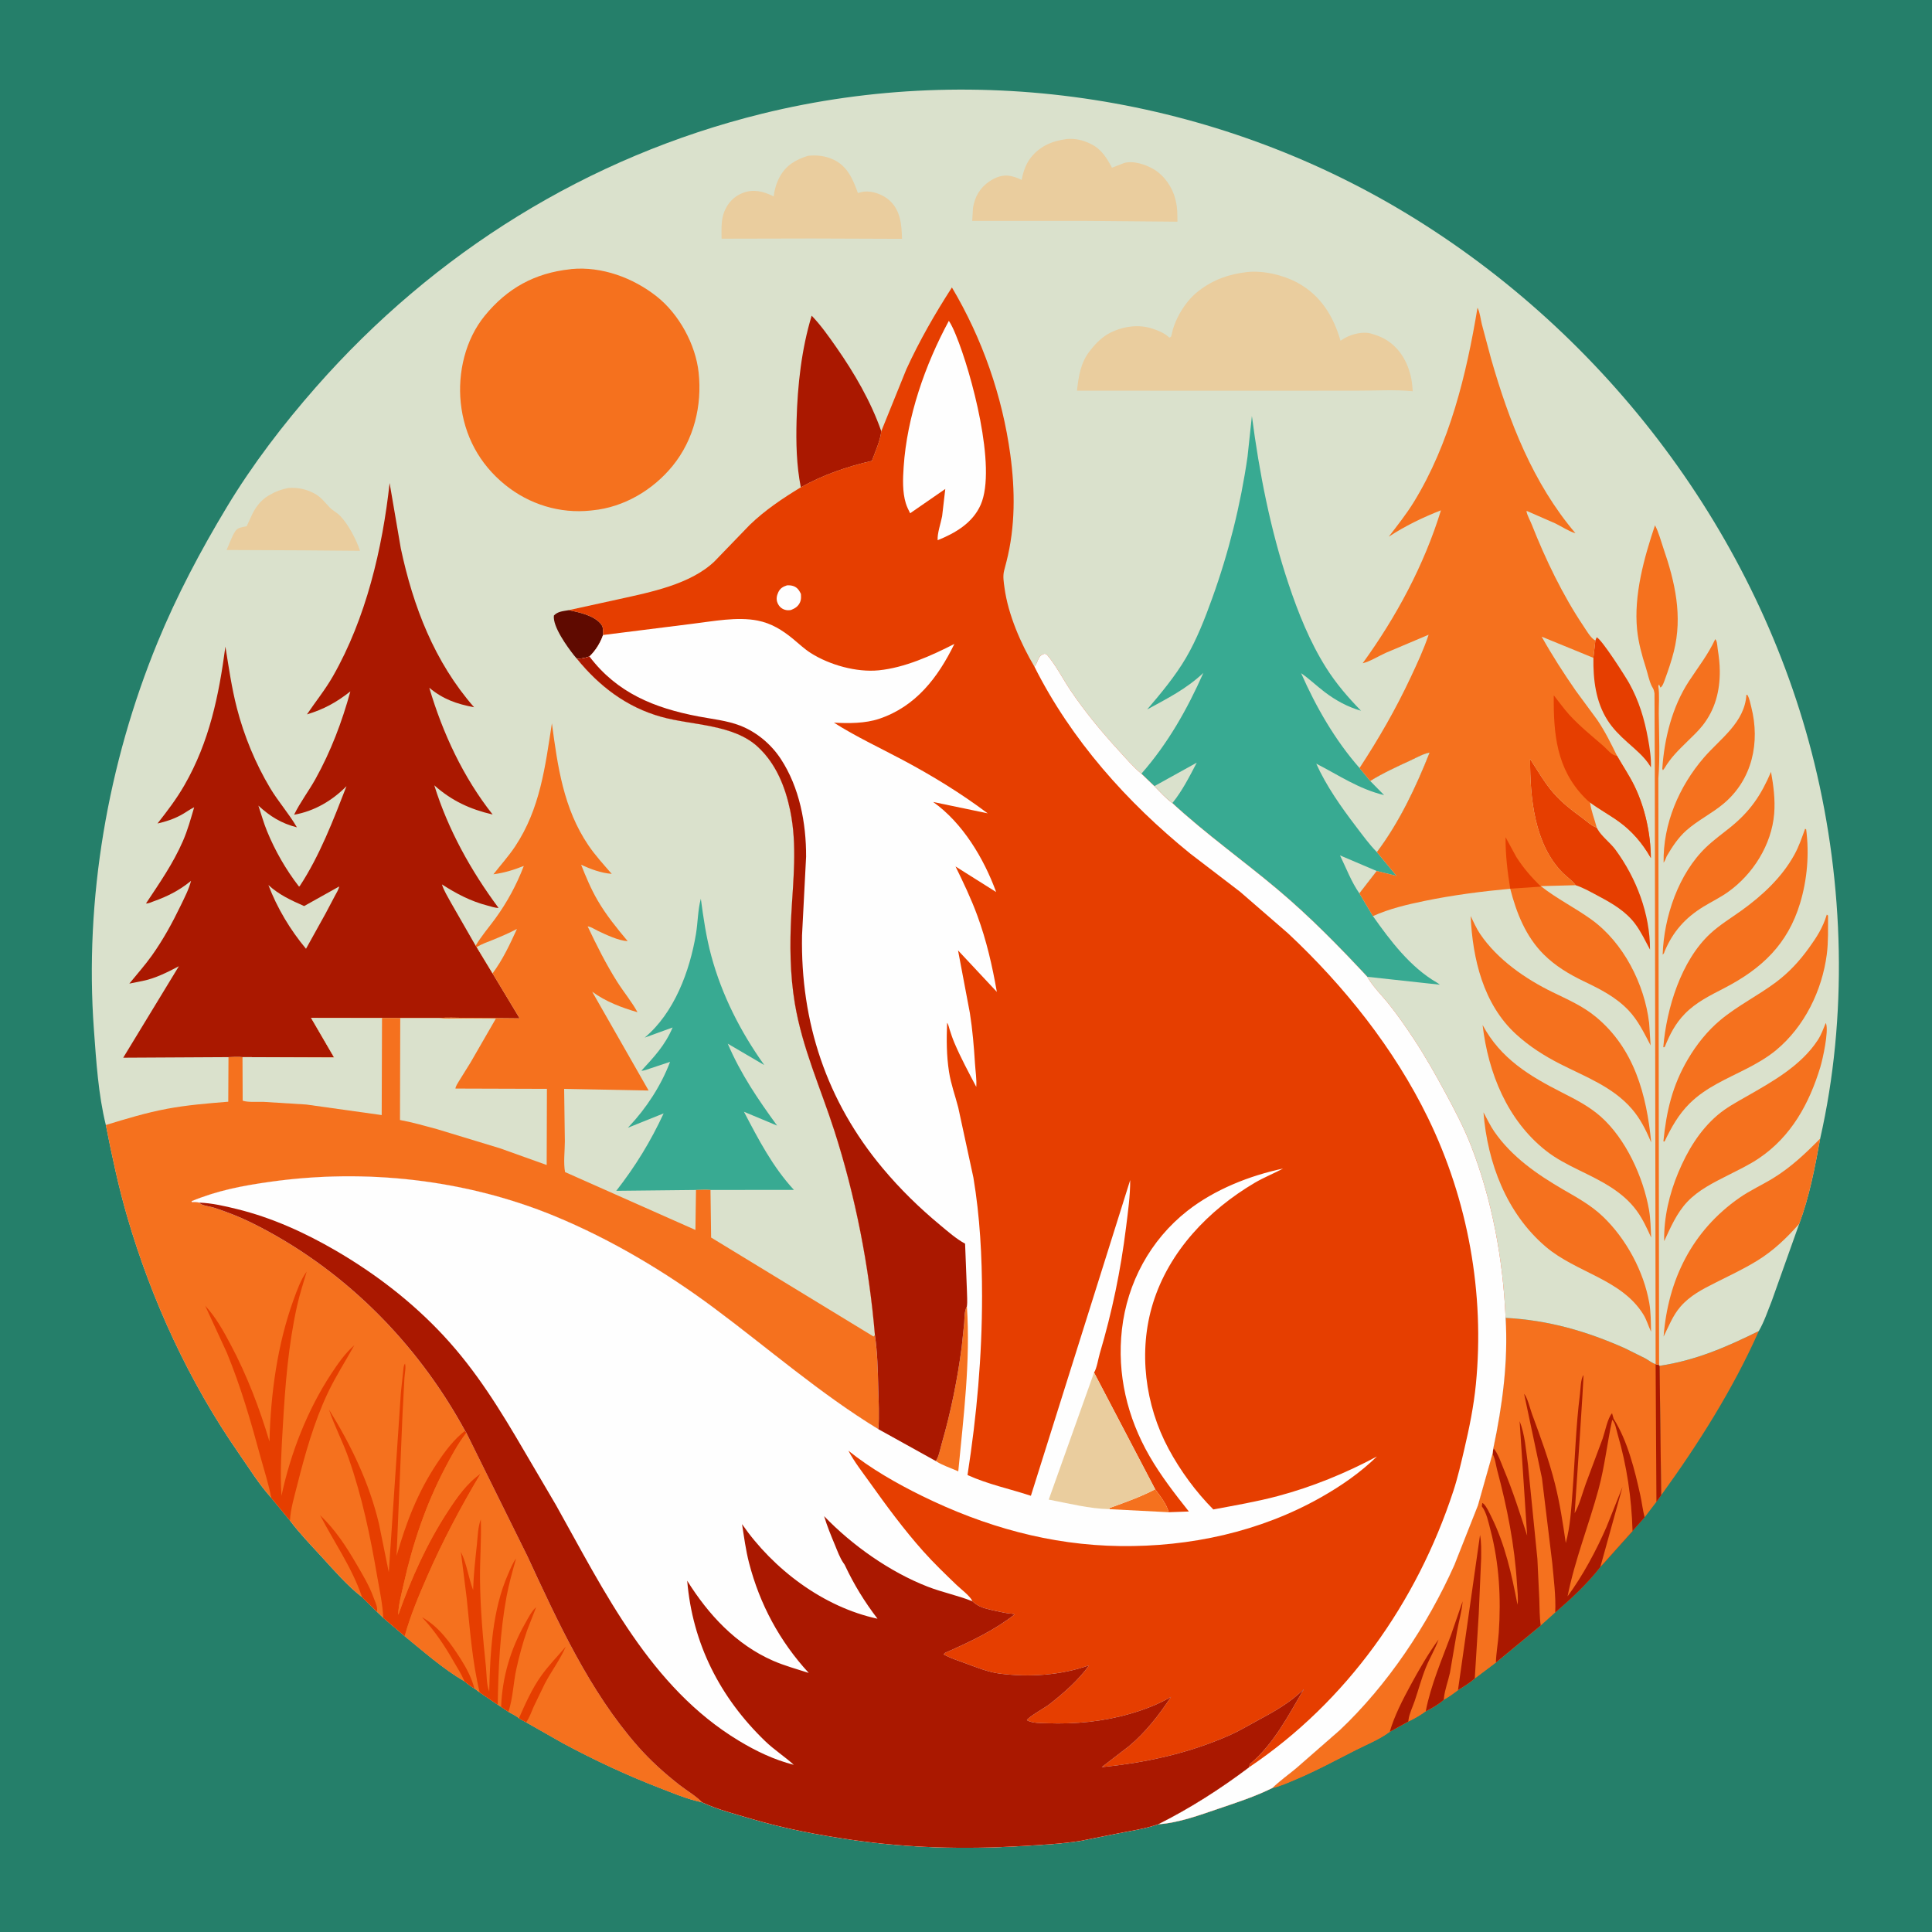 <svg version="1.1" xmlns="http://www.w3.org/2000/svg" style="display: block;" viewBox="0 0 2048 2048" width="1024" height="1024">
<path transform="translate(0,0)" fill="rgb(37,127,106)" d="M -0 -0 L 2048 0 L 2048 2048 L -0 2048 L -0 -0 z"/>
<path transform="translate(0,0)" fill="rgb(245,113,30)" d="M 1864.41 1410.94 C 1837.35 1472.02 1800.15 1530.96 1760.94 1584.95 L 1759.21 1447.81 C 1797.31 1442.15 1830.15 1427.93 1864.41 1410.94 z"/>
<path transform="translate(0,0)" fill="rgb(245,113,30)" d="M 1595.99 1397 C 1640.98 1399.41 1681.03 1410.81 1722.19 1429.07 L 1744.1 1439.94 C 1747.29 1441.69 1751.71 1445.21 1755.03 1446.01 L 1758.69 1446.94 L 1759.21 1447.81 L 1760.94 1584.95 L 1755.89 1591.99 L 1743.38 1608.4 L 1730.56 1622.95 L 1696.45 1661.02 C 1682.42 1679.07 1665.82 1694.36 1648.6 1709.3 L 1633.23 1723.09 L 1585.71 1762.34 L 1563.32 1779.18 C 1557.88 1784.04 1551.69 1787.7 1545.52 1791.55 C 1540.63 1795.3 1535.9 1798.77 1530.49 1801.74 C 1525.23 1806.59 1517.8 1810.86 1511.35 1813.97 C 1505.55 1818.27 1499.42 1821.76 1492.9 1824.88 L 1473.21 1835.76 C 1462.66 1843.75 1448.66 1849.33 1436.78 1855.36 C 1415.95 1865.95 1395.26 1877.19 1373.7 1886.24 C 1365.91 1889.51 1357.09 1893.58 1348.81 1895.32 C 1356.41 1887.92 1365.61 1881.36 1373.81 1874.59 L 1420.2 1834.05 C 1471.07 1785.98 1513.16 1722.75 1541.65 1659.08 L 1566.65 1595.82 L 1582.1 1541.12 L 1583.03 1534.99 C 1592.58 1489.9 1598.85 1443.14 1595.99 1397 z"/>
<path transform="translate(0,0)" fill="rgb(170,24,0)" d="M 1755.03 1446.01 L 1758.69 1446.94 L 1759.21 1447.81 L 1760.94 1584.95 L 1755.89 1591.99 L 1755.03 1446.01 z"/>
<path transform="translate(0,0)" fill="rgb(170,24,0)" d="M 1648.6 1709.3 C 1649.42 1692.17 1646.96 1673.62 1645.41 1656.47 L 1634.54 1566.93 L 1615.6 1477.41 C 1619.25 1481.66 1622 1493.48 1624.03 1498.99 C 1632.99 1523.32 1641.99 1547.62 1648.31 1572.81 C 1653.51 1593.49 1656.74 1614.57 1659.79 1635.66 C 1664.57 1618.09 1665.52 1600.1 1666.89 1582.04 C 1669.54 1547.42 1670.41 1512.53 1674.79 1478.07 C 1675.58 1471.91 1675.39 1462.94 1678.44 1457.5 C 1679.28 1458.66 1670.22 1588.7 1669.2 1604.06 C 1674.44 1594.84 1677.42 1582.62 1681.09 1572.6 L 1698.99 1524.69 C 1701.27 1518.1 1704.26 1502.74 1708.86 1498.12 L 1710.51 1503.98 C 1725.24 1527.11 1733.01 1558.63 1738.85 1585.23 C 1740.54 1592.9 1741.36 1600.83 1743.38 1608.4 L 1730.56 1622.95 L 1696.45 1661.02 C 1682.42 1679.07 1665.82 1694.36 1648.6 1709.3 z"/>
<path transform="translate(0,0)" fill="rgb(245,113,30)" d="M 1708.99 1504.99 C 1712.37 1508.27 1713.35 1515.55 1714.69 1520.1 C 1724.52 1553.59 1729.53 1588.07 1730.56 1622.95 L 1696.45 1661.02 L 1719.98 1576.05 L 1702.98 1618.62 C 1692.04 1643.71 1677.89 1670.23 1661.68 1692.17 C 1669.49 1653.23 1684.11 1616.97 1694.46 1578.87 C 1701.11 1554.41 1703.68 1529.63 1708.99 1504.99 z"/>
<path transform="translate(0,0)" fill="rgb(245,113,30)" d="M 1583.03 1534.99 C 1588.19 1541.1 1591.04 1550.22 1594.11 1557.58 C 1603.8 1580.83 1611.15 1603.93 1618.84 1627.85 L 1610.86 1506.49 C 1616.48 1520.38 1617.63 1537.9 1619.72 1552.69 L 1629.71 1652.55 L 1631.72 1695 C 1632.07 1704.28 1631.87 1713.9 1633.23 1723.09 L 1585.71 1762.34 L 1563.32 1779.18 C 1557.88 1784.04 1551.69 1787.7 1545.52 1791.55 C 1540.63 1795.3 1535.9 1798.77 1530.49 1801.74 C 1525.23 1806.59 1517.8 1810.86 1511.35 1813.97 C 1505.55 1818.27 1499.42 1821.76 1492.9 1824.88 L 1473.21 1835.76 C 1462.66 1843.75 1448.66 1849.33 1436.78 1855.36 C 1415.95 1865.95 1395.26 1877.19 1373.7 1886.24 C 1365.91 1889.51 1357.09 1893.58 1348.81 1895.32 C 1356.41 1887.92 1365.61 1881.36 1373.81 1874.59 L 1420.2 1834.05 C 1471.07 1785.98 1513.16 1722.75 1541.65 1659.08 L 1566.65 1595.82 L 1582.1 1541.12 L 1583.03 1534.99 z"/>
<path transform="translate(0,0)" fill="rgb(170,24,0)" d="M 1473.21 1835.76 C 1477.97 1819.07 1486.97 1801.69 1495.21 1786.49 C 1504.22 1769.88 1513.76 1753.25 1524.89 1737.96 C 1521.33 1748.12 1515.64 1757.37 1511.59 1767.33 C 1506.83 1779.05 1503.66 1791.32 1499.57 1803.26 C 1497.44 1809.48 1493.77 1816.89 1493.04 1823.36 L 1492.9 1824.88 L 1473.21 1835.76 z"/>
<path transform="translate(0,0)" fill="rgb(170,24,0)" d="M 1511.35 1813.97 C 1516.64 1786.61 1528.4 1759.23 1538.11 1733.21 L 1550.42 1697.5 C 1549.62 1708.01 1546.4 1718.77 1544.54 1729.2 L 1537.01 1773.22 C 1535.14 1781.87 1531.5 1791.31 1530.64 1799.94 L 1530.49 1801.74 C 1525.23 1806.59 1517.8 1810.86 1511.35 1813.97 z"/>
<path transform="translate(0,0)" fill="rgb(170,24,0)" d="M 1545.52 1791.55 L 1568.89 1627.13 C 1570.46 1634.98 1570.07 1643.52 1570.1 1651.53 L 1567.54 1710.83 L 1563.32 1779.18 C 1557.88 1784.04 1551.69 1787.7 1545.52 1791.55 z"/>
<path transform="translate(0,0)" fill="rgb(170,24,0)" d="M 1583.03 1534.99 C 1588.19 1541.1 1591.04 1550.22 1594.11 1557.58 C 1603.8 1580.83 1611.15 1603.93 1618.84 1627.85 L 1610.86 1506.49 C 1616.48 1520.38 1617.63 1537.9 1619.72 1552.69 L 1629.71 1652.55 L 1631.72 1695 C 1632.07 1704.28 1631.87 1713.9 1633.23 1723.09 L 1585.71 1762.34 C 1586.03 1751.82 1588.04 1741.33 1588.76 1730.81 C 1591.25 1694.21 1589.27 1657.38 1579.95 1621.81 C 1577.94 1614.15 1575.76 1603.05 1570.8 1596.77 L 1571.27 1593.21 L 1572.5 1593.93 C 1575.89 1597.04 1578.81 1603.7 1580.87 1607.84 C 1595.53 1637.26 1602.44 1668.96 1608.61 1701.06 C 1609.64 1694.21 1608.48 1686.04 1608.07 1679.14 C 1605.65 1638.31 1597.6 1597.71 1587.03 1558.22 C 1585.57 1552.78 1584.98 1545.86 1582.1 1541.12 L 1583.03 1534.99 z"/>
<path transform="translate(0,0)" fill="rgb(218,225,204)" d="M 112.187 1192.56 C 104.186 1160.14 102.043 1125.27 99.588 1092.02 C 89.341 953.234 114.284 809.137 167.145 680.602 C 187.56 630.962 212.823 583.377 240.486 537.44 C 267.504 492.575 300.223 449.858 334.769 410.536 C 460.231 267.728 623.209 165.954 808.115 120.455 C 1039.3 63.57 1287.72 103.291 1491.04 226.369 C 1703.18 354.784 1864.25 567.389 1923.33 809.028 C 1954.73 937.468 1958.78 1077.86 1929.44 1207.06 C 1923.95 1237.31 1918.05 1268.44 1907.24 1297.31 L 1878.22 1378.83 C 1874 1389.39 1870.13 1401.15 1864.41 1410.94 C 1830.15 1427.93 1797.31 1442.15 1759.21 1447.81 L 1758.69 1446.94 L 1755.03 1446.01 C 1751.71 1445.21 1747.29 1441.69 1744.1 1439.94 L 1722.19 1429.07 C 1681.03 1410.81 1640.98 1399.41 1595.99 1397 C 1598.85 1443.14 1592.58 1489.9 1583.03 1534.99 L 1582.1 1541.12 L 1566.65 1595.82 L 1541.65 1659.08 C 1513.16 1722.75 1471.07 1785.98 1420.2 1834.05 L 1373.81 1874.59 C 1365.61 1881.36 1356.41 1887.92 1348.81 1895.32 C 1330.72 1904.32 1311.31 1910.62 1292.22 1917.1 C 1272.1 1923.93 1248.98 1932.52 1227.7 1933.78 C 1213.18 1938.89 1198.31 1940.71 1183.35 1943.82 L 1144.86 1951.5 C 1124.28 1954.66 1103.46 1955.71 1082.71 1956.93 C 1022.01 1960.51 963.345 1959.02 903.128 1950.34 C 867.066 1945.13 831.087 1938.32 796.142 1927.93 C 778.763 1922.77 760.791 1918.24 744.3 1910.59 L 738.5 1909.12 C 725.357 1905.83 712.646 1900.44 700.009 1895.57 C 664.726 1881.97 630.375 1865.92 597.048 1848.05 L 557.702 1825.7 L 550.064 1821.45 C 547.534 1818.89 542.138 1816.53 538.944 1814.56 L 531.19 1809.33 L 527.648 1807.03 L 508.489 1794.01 L 502.785 1789.72 C 498.939 1787.66 495.631 1784.84 492.213 1782.16 C 470.026 1769.3 448.896 1750.57 428.985 1734.38 L 406.28 1714.96 L 399.585 1708.52 L 383.801 1693.05 C 368.307 1681.1 354.233 1664.75 341.024 1650.34 C 329.634 1637.91 317.487 1625.39 307.37 1611.89 L 287.522 1587.75 C 274.796 1573.77 263.876 1556.06 253.05 1540.48 C 200.622 1465 160.761 1378.51 135.046 1290.42 C 125.652 1258.24 118.698 1225.43 112.187 1192.56 z"/>
<path transform="translate(0,0)" fill="rgb(95,10,0)" d="M 611.534 698.285 L 608.397 694.605 C 601.301 685.578 585.725 664.208 587.151 652.5 C 591.292 648.044 596.967 647.885 602.733 646.825 C 613.754 648.894 630.593 652.569 637.537 662.187 C 639.743 665.243 639.243 669.534 639.29 673.138 C 636.161 681.846 631.482 689.426 624.839 695.909 C 620.192 697.5 616.453 698.278 611.534 698.285 z"/>
<path transform="translate(0,0)" fill="rgb(245,113,30)" d="M 1818.24 677.5 L 1819.3 679.031 C 1820.34 681.297 1820.46 685.497 1820.85 688 C 1822.05 695.762 1823 703.298 1823.06 711.156 C 1823.22 732.418 1818.14 752.144 1804.86 768.999 C 1800.05 775.104 1794.19 780.531 1788.65 785.972 C 1779.34 795.106 1771.23 802.871 1764.5 814.242 L 1762.77 816.5 L 1762.09 815 C 1764.21 782.934 1772.56 749.282 1790.31 722.165 C 1800.11 707.184 1810.65 693.9 1818.24 677.5 z"/>
<path transform="translate(0,0)" fill="rgb(230,62,0)" d="M 1691.16 679.03 L 1692.5 675.608 C 1697.55 677.038 1723.36 717.666 1726.98 724.187 C 1737.44 743.06 1743.13 761.935 1746.97 783.1 C 1748.75 792.891 1750.44 803.571 1750.05 813.532 L 1749.26 812.174 C 1743.23 802.237 1733.58 794.469 1725.01 786.788 C 1717.1 779.693 1709.66 772.355 1703.93 763.319 C 1691.42 743.571 1688.77 720.136 1689.07 697.338 L 1691.16 679.03 z"/>
<path transform="translate(0,0)" fill="rgb(245,113,30)" d="M 1851.27 736.5 L 1852.29 736.64 C 1854.5 740.259 1855.41 745.5 1856.45 749.6 C 1865.96 786.983 1857.5 826.302 1827.21 851.8 C 1814.77 862.272 1799.72 869.543 1787.69 880.212 C 1778.88 888.029 1772.71 897.521 1766.79 907.581 C 1765.84 909.969 1765.05 912.365 1763.5 914.441 C 1762.72 873.503 1779.84 833.603 1806.26 803.017 C 1823.73 782.788 1849.38 766.025 1851.27 736.5 z"/>
<path transform="translate(0,0)" fill="rgb(234,205,158)" d="M 305.815 517.243 C 315.795 516.74 324.012 518.272 333 522.97 C 340.423 526.85 343.951 532.165 349.58 538.003 C 352.72 541.259 356.954 543.192 360.196 546.453 C 368.933 555.241 377.899 572.18 381.604 583.894 L 320.25 583.38 L 240.198 583.025 C 243.141 576.538 245.556 568.972 249.457 563.035 C 252.057 559.08 257.192 558.771 261.47 557.86 L 266.5 547.041 C 270.268 538.379 276.244 530.302 284.527 525.42 L 285.752 524.721 C 292.393 520.823 298.289 518.771 305.815 517.243 z"/>
<path transform="translate(0,0)" fill="rgb(245,113,30)" d="M 1877.35 818.22 C 1879.99 832.738 1881.9 847.736 1880.71 862.5 C 1878.04 895.387 1858.27 926.771 1831.6 945.679 C 1823.45 951.449 1814.34 955.84 1805.83 961.037 C 1786.43 972.888 1773.28 987.687 1764.5 1008.63 C 1763.97 1010.38 1763.88 1010.66 1762.5 1012 C 1763.76 972.116 1779.24 926.095 1808.62 898.023 C 1816.8 890.205 1825.96 883.699 1834.72 876.582 C 1855.4 859.786 1866.94 842.682 1877.35 818.22 z"/>
<path transform="translate(0,0)" fill="rgb(230,62,0)" d="M 1670.19 938.346 C 1667.18 933.763 1660.78 929.504 1656.82 925.531 C 1626.2 894.865 1621.93 845.331 1621.96 804.566 C 1629.93 816.714 1637.13 829.537 1646.68 840.537 C 1655.73 850.954 1666.31 859.035 1677.38 867.114 C 1681.98 870.466 1686.44 874.989 1691.79 876.983 L 1692.59 877.262 L 1693.47 878.931 C 1697.67 886.514 1707.07 893.383 1712.43 900.675 C 1734.75 931.03 1749.08 968.776 1749.1 1006.66 C 1744.1 997.365 1739.56 987.601 1733.2 979.142 C 1723.47 966.2 1709.3 957.772 1695.24 950.341 C 1687.22 946.104 1678.82 941.133 1670.19 938.346 z"/>
<path transform="translate(0,0)" fill="rgb(245,113,30)" d="M 1753.82 734.89 C 1753.43 732.651 1753.19 731.331 1752.06 729.319 L 1751.01 727.5 C 1748.05 721.595 1746.68 713.895 1744.63 707.558 C 1740.46 694.649 1736.75 681.033 1735.4 667.5 C 1731.76 630.902 1742.75 591.325 1754.36 556.838 C 1758.28 564.174 1760.53 573.211 1763.26 581.114 C 1775.65 617.031 1783.8 653.102 1774.31 690.721 C 1771.82 700.607 1768.49 710.416 1764.97 719.981 C 1763.98 722.664 1762.57 727.426 1760.14 728.881 L 1758.72 725.581 L 1757.86 727.163 C 1759.3 736.595 1758.28 746.887 1758.38 756.458 C 1758.63 779.196 1759.72 802.688 1757.93 825.344 L 1758.69 1446.94 L 1755.03 1446.01 L 1754.15 810.33 L 1753.82 734.89 z"/>
<path transform="translate(0,0)" fill="rgb(245,113,30)" d="M 1913.49 878.5 L 1914.61 879.196 C 1918 905.207 1915.74 932.378 1908.16 957.486 C 1895.06 1000.85 1867.67 1026.75 1828.05 1047.31 C 1813.03 1055.1 1797.95 1062.36 1785.99 1074.68 C 1775.95 1085 1770.2 1096.25 1764.81 1109.5 L 1763.89 1110.25 L 1763.16 1110 C 1766.6 1068.97 1782 1018.39 1812.91 989.728 C 1823.1 980.281 1834.91 973.205 1846.14 965.127 C 1868.17 949.284 1888.89 930.047 1902.1 906.045 C 1907 897.156 1910.06 887.981 1913.49 878.5 z"/>
<path transform="translate(0,0)" fill="rgb(170,24,0)" d="M 848.892 516.567 C 844.284 493.301 843.743 469.146 844.404 445.5 C 845.44 408.46 849.581 370.199 860.4 334.637 C 870.088 344.65 878.635 356.819 886.594 368.212 C 905.586 395.4 923.241 425.678 934.191 457.119 C 933.081 467.461 927.768 478.739 924.238 488.575 C 898.276 494.432 872.175 503.505 848.892 516.567 z"/>
<path transform="translate(0,0)" fill="rgb(245,113,30)" d="M 1929.44 1207.06 C 1923.95 1237.31 1918.05 1268.44 1907.24 1297.31 C 1893.67 1312.55 1880.06 1325.72 1862.56 1336.47 C 1848.4 1345.17 1833.17 1352.28 1818.33 1359.77 C 1804.63 1366.67 1791.44 1373.41 1781.26 1385.22 C 1773.21 1394.55 1768.9 1405.96 1763.48 1416.83 C 1768.12 1356.65 1793.63 1304.73 1843.98 1269.64 C 1855.14 1261.86 1867.94 1256.1 1879.56 1248.95 C 1898.79 1237.11 1913.61 1222.94 1929.44 1207.06 z"/>
<path transform="translate(0,0)" fill="rgb(245,113,30)" d="M 1935.34 1084.5 L 1935.76 1085.28 C 1938.47 1093.63 1932.39 1122.06 1929.57 1131.34 C 1917.84 1169.88 1898.84 1204.6 1864.74 1227.7 C 1854.26 1234.8 1842.64 1240.24 1831.38 1245.99 C 1816.16 1253.75 1800.26 1261.55 1788.41 1274.19 C 1777.28 1286.08 1770.88 1301.12 1764.1 1315.68 C 1763.59 1290.84 1769.55 1265.58 1779.13 1242.76 C 1788.7 1219.95 1801.41 1198.65 1820.34 1182.33 C 1829.53 1174.41 1840.53 1168.48 1851.03 1162.48 C 1878.7 1146.67 1909.08 1129.84 1926.94 1102.5 C 1930.69 1096.77 1932.73 1090.76 1935.34 1084.5 z"/>
<path transform="translate(0,0)" fill="rgb(245,113,30)" d="M 1571.62 1086.55 C 1590.72 1122.12 1620.97 1140.42 1655.86 1158.15 C 1670.39 1165.54 1684.78 1172.88 1697.06 1183.82 C 1723.59 1207.45 1742.01 1248.03 1748.05 1282.66 C 1749.71 1292.16 1749.79 1302.22 1750.31 1311.86 C 1745.82 1301.97 1741.46 1292.32 1735.03 1283.5 C 1719.68 1262.47 1696.46 1251.53 1673.73 1240.38 C 1661.58 1234.42 1649.42 1228.21 1638.76 1219.8 C 1597.76 1187.46 1577.51 1137.18 1571.62 1086.55 z"/>
<path transform="translate(0,0)" fill="rgb(245,113,30)" d="M 1572.54 1179.13 C 1576.24 1185.91 1579.6 1193.15 1583.99 1199.51 C 1602.55 1226.36 1629.6 1245.05 1657.42 1261.18 C 1672.17 1269.72 1686.81 1277.78 1699.24 1289.68 C 1723.76 1313.14 1742.42 1347.62 1748.29 1381.13 C 1750.04 1391.13 1749.96 1401.53 1750.18 1411.65 C 1747.27 1405.54 1745.57 1399.1 1741.96 1393.29 C 1718.77 1355.96 1670.97 1349.13 1638.71 1321.72 C 1596.95 1286.24 1576.77 1232.62 1572.54 1179.13 z"/>
<path transform="translate(0,0)" fill="rgb(245,113,30)" d="M 1936.49 969.5 L 1937.8 970.5 C 1937.72 984.011 1938.22 998.283 1936.48 1011.67 C 1931.46 1050.1 1912.83 1088.22 1882.83 1113.13 C 1873.65 1120.75 1862.75 1127.04 1852.18 1132.5 C 1830.74 1143.57 1808.69 1152.35 1791.19 1169.6 C 1779.36 1181.25 1771.59 1195.2 1764.5 1210.02 C 1763.8 1210.06 1764.21 1210.06 1763.27 1209.95 C 1766.43 1177.98 1772.82 1150.63 1789.32 1122.67 C 1798.5 1107.11 1809.91 1092.76 1823.83 1081.17 C 1842.07 1065.98 1863.69 1055.35 1882.68 1041.12 C 1896.47 1030.77 1907.53 1018.75 1917.58 1004.8 C 1925.99 993.138 1932.3 983.306 1936.49 969.5 z"/>
<path transform="translate(0,0)" fill="rgb(234,205,158)" d="M 856.615 165.144 C 866.331 164.18 874.945 165.202 883.816 169.349 C 898.328 176.135 904.342 190.426 909.422 204.621 C 911.615 203.924 913.817 203.341 916.115 203.108 C 925.108 202.196 936.285 206.377 942.9 212.426 C 954.745 223.258 955.738 238.286 956.182 253.163 L 860.735 252.815 L 764.899 253.025 C 764.889 243.339 764.129 233.126 767.921 224 C 771.722 214.853 778.158 208.066 787.43 204.495 C 798.432 200.258 808.738 202.731 818.969 207.636 L 820.099 208.187 C 821.038 200.902 822.904 194.382 826.328 187.899 C 833.044 175.183 843.418 169.253 856.615 165.144 z"/>
<path transform="translate(0,0)" fill="rgb(245,113,30)" d="M 1558.95 971.059 C 1562.13 977.412 1564.96 984.1 1568.95 990 C 1587.19 1016.99 1616.79 1037.6 1645.73 1051.69 C 1661.82 1059.53 1677.68 1066.38 1691.6 1077.86 C 1732.31 1111.44 1745.46 1160.38 1750.34 1210.94 L 1749.8 1209.83 C 1744.61 1197.47 1738.63 1185.63 1729.76 1175.41 C 1709.5 1152.04 1680.78 1141.56 1654 1127.93 C 1636.94 1119.25 1621 1109.13 1606.88 1096.14 C 1572.33 1064.38 1561.02 1016.39 1558.95 971.059 z"/>
<path transform="translate(0,0)" fill="rgb(234,205,158)" d="M 1131.23 147.331 C 1139.68 146.657 1147.99 148.495 1155.57 152.229 L 1157 152.95 C 1167.7 158.264 1173.27 167.637 1178.74 177.785 L 1191.67 172.762 C 1201.58 170.008 1214.81 174.457 1223.35 179.622 C 1234.5 186.369 1242.93 198.762 1245.96 211.279 L 1246.35 212.951 C 1248.19 220.325 1248.09 227.435 1248.14 234.998 L 1151.5 234.14 L 1030.6 234.106 L 1031.42 220.337 C 1033.23 208.655 1038.94 198.906 1048.87 192.231 C 1055.54 187.746 1063.24 184.877 1071.31 186.597 L 1072.5 186.866 C 1076.31 187.682 1079.48 189.044 1083.01 190.708 C 1084.56 182.533 1087.21 174.149 1092.39 167.5 C 1102.33 154.735 1115.59 149.287 1131.23 147.331 z"/>
<path transform="translate(0,0)" fill="rgb(56,170,146)" d="M 737.781 1261.41 L 653.279 1262.31 C 673.385 1236.58 689.761 1209.91 703.476 1180.25 L 665.565 1195.46 L 666.881 1194.08 C 685.08 1174.81 700.981 1150.45 710.286 1125.63 L 689.584 1132.49 C 686.704 1133.39 682.863 1135.1 679.899 1135.01 C 693.542 1120.14 705.072 1107.97 713.002 1089.17 L 683.368 1099.93 C 714.796 1073.69 731.203 1029.38 737.762 989.983 C 739.756 978.007 739.746 964.282 742.924 952.7 C 745.61 972.961 748.641 993.528 753.99 1013.28 C 765.356 1055.25 784.995 1093.68 810.128 1128.98 L 771.456 1106.34 C 785.112 1138.34 803.423 1165.23 823.767 1193.18 L 788.628 1178.51 C 804.031 1207.92 818.925 1236.72 841.602 1261.36 L 753.143 1261.39 C 748.101 1260.95 742.848 1261.34 737.781 1261.41 z"/>
<path transform="translate(0,0)" fill="rgb(234,205,158)" d="M 1321.93 288.388 C 1339.29 286.551 1360.36 291.5 1375.62 299.831 C 1399.98 313.125 1413.49 335.154 1421 361.166 C 1424.76 358.704 1428.31 356.61 1432.61 355.205 L 1434 354.765 C 1439.4 353.018 1447.28 351.9 1452.88 353.47 L 1454 353.81 C 1459.1 355.281 1463.66 356.913 1468.27 359.572 C 1482.15 367.57 1490.85 381.213 1494.86 396.449 L 1495.26 398 C 1496.73 403.566 1497.13 409.035 1497.56 414.75 C 1478.54 412.798 1457.99 414.184 1438.76 414.138 L 1316.59 414.204 L 1141.63 414.124 C 1143.38 398.927 1145.41 384.641 1155.13 372.176 L 1156.07 371 C 1161.65 363.796 1168.77 356.815 1176.97 352.709 C 1190.53 345.922 1206.92 343.517 1221.53 348.347 L 1223 348.851 C 1228.06 350.554 1234.19 353.148 1238.22 356.712 L 1239.5 357.902 C 1240.06 357.601 1240.75 357.468 1241.18 357 C 1241.98 356.128 1242.78 350.695 1243.33 348.996 C 1245.09 343.596 1247.25 338.267 1249.99 333.29 C 1255.16 323.881 1262.04 314.974 1270.59 308.397 C 1286.3 296.31 1302.48 290.682 1321.93 288.388 z"/>
<path transform="translate(0,0)" fill="rgb(245,113,30)" d="M 604.549 285.388 L 605.628 285.206 C 637.778 282.133 671.187 294.489 696.193 314.291 C 719.788 332.976 737.377 365.057 740.596 395 C 744.363 430.036 735.564 466.065 713.092 493.744 C 692.227 519.443 661.305 537.758 628.171 540.966 L 626.306 541.185 C 593.489 544.685 561.116 534.688 535.499 513.977 C 508.208 491.913 492.054 461.844 488.42 426.993 C 485.088 395.03 493.267 359.922 513.845 334.721 C 537.76 305.433 566.937 289.42 604.549 285.388 z"/>
<path transform="translate(0,0)" fill="rgb(56,170,146)" d="M 1209.9 820.174 C 1237.91 788.33 1258.51 751.906 1275.6 713.321 C 1257.82 730.154 1237.31 740.471 1216.05 752.071 C 1230.7 734.88 1245.81 716.763 1257.25 697.236 C 1268.65 677.768 1277.27 655.592 1284.91 634.406 C 1302.45 585.809 1315.05 535.36 1322.43 484.214 L 1327.06 440.989 C 1334.94 501.193 1346.62 561.382 1365.92 619.023 C 1376.18 649.703 1388.44 680.439 1405.78 707.892 C 1416.43 724.763 1428.9 739.181 1442.74 753.425 C 1428.62 749.447 1415.72 742.362 1404.07 733.482 C 1395.63 727.044 1387.99 719.647 1379.24 713.606 C 1395.06 749.495 1415.21 784.619 1441.17 814.134 L 1452.45 827.849 C 1466.06 819.375 1481.44 812.416 1495.98 805.674 C 1501.75 802.998 1509.18 798.776 1515.47 797.766 C 1501.04 834.268 1483.23 871.875 1459.57 903.3 L 1480.35 928.468 L 1459.4 923.313 L 1441 947.044 L 1455.37 971.129 C 1473.77 997.187 1494.96 1025.27 1523.02 1041.51 C 1524.19 1042.19 1525.21 1042.96 1526.24 1043.82 L 1449.4 1035.45 C 1419.32 1003.11 1388.3 971.49 1354.46 943.025 C 1317.48 911.917 1278.35 884.167 1242.73 851.312 C 1235.77 846.274 1229.76 839.413 1223.67 833.352 L 1209.9 820.174 z"/>
<path transform="translate(0,0)" fill="rgb(218,225,204)" d="M 1441 947.044 C 1432.49 934.854 1426.97 920.092 1420.47 906.765 L 1459.4 923.313 L 1441 947.044 z"/>
<path transform="translate(0,0)" fill="rgb(218,225,204)" d="M 1223.67 833.352 L 1268.61 808.44 C 1260.92 823.115 1253.24 838.438 1242.73 851.312 C 1235.77 846.274 1229.76 839.413 1223.67 833.352 z"/>
<path transform="translate(0,0)" fill="rgb(218,225,204)" d="M 1452.45 827.849 C 1466.06 819.375 1481.44 812.416 1495.98 805.674 C 1501.75 802.998 1509.18 798.776 1515.47 797.766 C 1501.04 834.268 1483.23 871.875 1459.57 903.3 C 1451.52 895.16 1444.46 885.377 1437.52 876.274 C 1421.78 855.621 1405.94 833.252 1395.28 809.509 C 1419.58 821.929 1440.12 836.301 1467.19 842.842 L 1452.45 827.849 z"/>
<path transform="translate(0,0)" fill="rgb(245,113,30)" d="M 1441.17 814.134 C 1461.57 782.936 1479.59 751.672 1495.42 717.887 C 1502.34 703.112 1509.27 688.352 1514.4 672.843 L 1469 692.032 C 1461.35 695.479 1452.51 701.134 1444.48 703.087 C 1480.1 653.894 1509.53 599.209 1527.47 540.969 C 1508.44 548.333 1489.23 557.691 1472.18 568.894 C 1481.34 556.917 1490.83 545.008 1498.73 532.139 C 1536.69 470.322 1554.51 396.998 1566.21 326.178 C 1568.78 330.906 1569.55 338.655 1570.89 344 L 1580.64 380.439 C 1599.68 446.662 1624.92 512.205 1670.04 565.25 C 1663.04 563.281 1655.23 557.988 1648.55 554.762 L 1618.27 541.538 L 1618.21 542.325 C 1618.98 546.423 1622.15 552.035 1623.73 556.042 C 1638.12 592.599 1656.62 631.086 1678.55 663.686 C 1681.47 668.034 1685.63 675.365 1689.98 678.287 L 1691.16 679.03 L 1689.07 697.338 L 1634.25 674.904 C 1645.28 694.633 1657.4 713.456 1670.28 732.042 L 1693.07 763 C 1701.28 775.06 1707.73 788.101 1714.11 801.183 C 1720.17 811.769 1727.15 822.062 1732.5 833.01 C 1743.83 856.21 1749.76 883.812 1749.98 909.556 L 1749.44 908.597 C 1740.96 893.876 1730.26 881.267 1716.5 871.241 C 1706.47 863.932 1695.47 858.047 1685.55 850.642 C 1686.52 859.26 1690.43 868.74 1692.59 877.262 L 1691.79 876.983 C 1686.44 874.989 1681.98 870.466 1677.38 867.114 C 1666.31 859.035 1655.73 850.954 1646.68 840.537 C 1637.13 829.537 1629.93 816.714 1621.96 804.566 C 1621.93 845.331 1626.2 894.865 1656.82 925.531 C 1660.78 929.504 1667.18 933.763 1670.19 938.346 L 1633.3 939.328 C 1650.44 952.803 1669.44 962.137 1686.95 974.741 C 1720.88 999.165 1743.33 1043.23 1748.14 1084.37 L 1749.73 1108.14 C 1742.9 1095.23 1736.54 1081.79 1726.39 1071.09 C 1712.78 1056.74 1696.06 1048.45 1678.5 1040.01 C 1663.12 1032.62 1648.54 1023.84 1636.37 1011.7 C 1617.38 992.767 1607.44 967.616 1600.9 942.091 C 1570.69 944.903 1540.08 948.861 1510.35 954.977 C 1491.89 958.775 1472.6 963.294 1455.37 971.129 L 1441 947.044 L 1459.4 923.313 L 1480.35 928.468 L 1459.57 903.3 C 1483.23 871.875 1501.04 834.268 1515.47 797.766 C 1509.18 798.776 1501.75 802.998 1495.98 805.674 C 1481.44 812.416 1466.06 819.375 1452.45 827.849 L 1441.17 814.134 z"/>
<path transform="translate(0,0)" fill="rgb(230,62,0)" d="M 1600.9 942.091 C 1597.95 923.802 1595.81 906.027 1595.95 887.47 L 1607.37 908.473 C 1615.12 920.478 1623.3 929.94 1633.55 939.827 L 1600.9 942.091 z"/>
<path transform="translate(0,0)" fill="rgb(230,62,0)" d="M 1685.55 850.642 C 1683.34 849.101 1681.46 847.262 1679.58 845.329 C 1649.71 814.619 1646.71 777.613 1647.05 737.061 C 1652.46 743.797 1657.55 751.127 1663.34 757.5 C 1674.6 769.893 1687.49 780.147 1700.06 791.108 C 1703.45 794.065 1707.81 799.871 1712.25 800.869 L 1714.11 801.183 C 1720.17 811.769 1727.15 822.062 1732.5 833.01 C 1743.83 856.21 1749.76 883.812 1749.98 909.556 L 1749.44 908.597 C 1740.96 893.876 1730.26 881.267 1716.5 871.241 C 1706.47 863.932 1695.47 858.047 1685.55 850.642 z"/>
<path transform="translate(0,0)" fill="rgb(170,24,0)" d="M 242.202 1120.6 L 130.615 1121.21 L 189.613 1024.24 C 177.642 1030.6 164.197 1037.32 150.812 1039.92 L 137.093 1042.66 C 145.139 1032.75 153.641 1023.25 161.053 1012.83 C 172.89 996.2 182.809 978.079 191.649 959.707 C 195.563 951.572 200.338 942.468 202.512 933.704 L 201.226 934.752 C 189.945 943.903 176.872 950.511 163.196 955.31 C 160.86 956.13 157.191 957.964 154.752 957.701 C 169.075 936.072 183.497 915.434 193.938 891.471 C 198.953 879.96 202.281 867.756 205.832 855.736 C 200.985 858.044 196.509 861.549 191.708 864.096 C 183.51 868.446 175.957 870.894 166.935 872.957 C 177.328 859.735 187.004 847.071 195.437 832.427 C 221.977 786.343 231.989 737.478 238.939 685.434 C 242.48 707.261 245.527 728.896 251.046 750.368 C 258.601 779.762 270.8 809.41 286.397 835.451 C 295.049 849.896 306.309 862.444 314.721 877.006 C 298.295 872.87 286.33 865.433 273.897 853.99 C 276.943 863.014 279.417 872.169 283.038 881 C 291.605 901.891 303.061 921.87 316.876 939.708 L 317.636 939.449 C 338.805 907.329 353.435 869.094 367.281 833.41 C 351.953 848.861 333.256 859.841 311.748 863.664 C 318.082 850.573 327.302 838.556 334.405 825.774 C 350.754 796.353 362.51 765.334 371.402 732.926 C 356.649 744.516 343.373 751.859 325.366 757.29 C 334.512 743.727 344.743 731.151 352.891 716.881 C 387.916 655.541 405.378 581.708 413.001 512.002 L 424.874 581.298 C 437.998 643.1 460.583 701.726 502.56 749.734 C 483.92 746.165 469.846 741.303 455.067 729.082 C 469.252 777.171 491.052 823.972 522.21 863.415 C 498.243 857.868 478.899 848.914 460.366 832.464 C 474.926 879.43 499.285 923.143 528.502 962.459 C 524.667 962.443 520.22 960.859 516.5 959.886 C 498.677 955.225 483.91 947.407 468.476 937.497 C 470.413 944.033 474.86 950.94 478.091 957 L 504.195 1002.49 L 505.312 1004.01 L 522.131 1031.8 L 550.88 1079.52 L 491.646 1078.94 C 483.116 1078.94 474.036 1078.3 465.568 1079.23 L 424.274 1079.2 L 404.959 1079.13 L 329.771 1079.01 L 354.177 1120.96 L 257.058 1120.6 C 252.224 1120.08 247.07 1120.52 242.202 1120.6 z"/>
<path transform="translate(0,0)" fill="rgb(218,225,204)" d="M 284.507 938.168 C 295.675 948.497 308.598 954.348 322.383 960.473 L 359.557 939.69 C 358.917 943.121 356.595 946.623 354.966 949.727 L 345.055 968.484 L 324.378 1005.74 C 307.728 985.848 293.73 962.474 284.507 938.168 z"/>
<path transform="translate(0,0)" fill="rgb(245,113,30)" d="M 504.195 1002.49 C 510.172 992.32 517.957 983.424 524.894 973.92 C 537.419 956.762 547.708 937.773 555.255 917.931 C 544.372 922.209 534.692 925.239 523.059 926.773 C 530.73 916.924 539.199 907.585 546.108 897.174 C 572.565 857.312 577.917 812.793 585.036 766.704 C 591.085 812.134 597.268 857.02 623.631 895.935 C 630.954 906.746 639.89 916.5 648.462 926.33 C 637.335 925.495 626.048 921.314 616.008 916.66 C 621.123 929.573 626.487 942.398 633.486 954.427 C 642.585 970.066 653.804 983.831 665.37 997.652 C 655.605 997.181 642.336 990.806 633.467 986.585 C 630.486 985.167 626.179 982.252 622.943 982.02 C 632.466 1002.13 642.365 1021.96 654.276 1040.8 C 661.115 1051.61 669.653 1061.79 675.77 1072.99 C 658.667 1068.04 642.22 1061.81 627.724 1051.24 L 687.54 1156 L 598.017 1154.27 L 598.764 1209.93 C 598.745 1219.91 597.113 1232.8 598.991 1242.45 L 737.18 1303.8 L 737.781 1261.41 C 742.848 1261.34 748.101 1260.95 753.143 1261.39 L 753.818 1311.83 L 926 1416.77 L 927.445 1415.3 C 930.151 1433.58 930.523 1452.75 931.017 1471.23 C 931.404 1485.7 932.212 1500.56 931.111 1514.99 C 869.156 1477.18 814.686 1429.52 756.624 1386.32 C 705.058 1347.96 647.568 1313.73 588.107 1289.16 C 493.821 1250.21 387.454 1238.53 286.694 1252.72 C 257.263 1256.86 230.699 1261.88 203.047 1273.33 L 203.5 1274.33 C 206.394 1274.11 208.423 1274.21 211.257 1274.84 C 212.055 1275.68 212.312 1276.07 213.5 1276.62 C 217.182 1278.34 223.159 1278.96 227.288 1280.33 C 240.59 1284.75 253.469 1289.65 266.055 1295.85 C 362.788 1343.52 441.478 1422.17 492.981 1516.66 L 494.348 1518.83 L 559.015 1649.5 C 591.415 1719.34 624.599 1792.37 675.851 1850.81 C 689.28 1866.13 704.501 1879.85 720.551 1892.35 C 728.165 1898.28 737.681 1903.77 744.3 1910.59 L 738.5 1909.12 C 725.357 1905.83 712.646 1900.44 700.009 1895.57 C 664.726 1881.97 630.375 1865.92 597.048 1848.05 L 557.702 1825.7 L 550.064 1821.45 C 547.534 1818.89 542.138 1816.53 538.944 1814.56 L 531.19 1809.33 L 527.648 1807.03 L 508.489 1794.01 L 502.785 1789.72 C 498.939 1787.66 495.631 1784.84 492.213 1782.16 C 470.026 1769.3 448.896 1750.57 428.985 1734.38 L 406.28 1714.96 L 399.585 1708.52 L 383.801 1693.05 C 368.307 1681.1 354.233 1664.75 341.024 1650.34 C 329.634 1637.91 317.487 1625.39 307.37 1611.89 L 287.522 1587.75 C 274.796 1573.77 263.876 1556.06 253.05 1540.48 C 200.622 1465 160.761 1378.51 135.046 1290.42 C 125.652 1258.24 118.698 1225.43 112.187 1192.56 C 133.652 1185.98 155.029 1179.49 177.125 1175.36 C 198.499 1171.36 220.318 1169.63 241.968 1167.87 L 242.202 1120.6 C 247.07 1120.52 252.224 1120.08 257.058 1120.6 L 354.177 1120.96 L 329.771 1079.01 L 404.959 1079.13 L 424.274 1079.2 L 465.568 1079.23 C 474.036 1078.3 483.116 1078.94 491.646 1078.94 L 550.88 1079.52 L 522.131 1031.8 L 505.312 1004.01 L 504.195 1002.49 z"/>
<path transform="translate(0,0)" fill="rgb(218,225,204)" d="M 505.312 1004.01 C 510.483 1000.68 516.608 998.688 522.29 996.365 C 531.007 992.802 539.659 989.125 547.983 984.703 C 540.486 1001.05 532.976 1017.32 522.131 1031.8 L 505.312 1004.01 z"/>
<path transform="translate(0,0)" fill="rgb(230,62,0)" d="M 383.801 1693.05 C 373.435 1662.12 354.202 1634.95 339.316 1606.16 C 355.511 1621.63 366.941 1639.23 378.142 1658.48 C 384.682 1669.72 391.282 1680.64 395.776 1692.92 C 397.165 1696.71 399.573 1701.5 399.789 1705.51 C 399.851 1706.64 399.714 1707.34 399.585 1708.52 L 383.801 1693.05 z"/>
<path transform="translate(0,0)" fill="rgb(230,62,0)" d="M 287.522 1587.75 C 284.854 1573.22 280.158 1559.17 276.29 1544.93 C 266.075 1507.33 255.28 1469.75 240.352 1433.69 L 217.509 1384.14 C 228.741 1396.14 236.889 1410.97 244.561 1425.43 C 261.879 1458.05 275.094 1492.69 285.643 1528.06 C 286.883 1477.72 293.987 1425.01 311.278 1377.57 C 314.881 1367.69 318.808 1356.44 325.097 1347.93 C 321.674 1359.97 317.683 1371.76 314.96 1384 C 305.558 1426.28 302.353 1468.18 299.853 1511.28 C 298.4 1536.34 296.721 1560.4 298.383 1585.55 C 307.979 1540.58 325.69 1495.03 350.959 1456.5 C 357.884 1445.94 365.978 1434.31 375.578 1426.01 C 366.175 1443.04 355.711 1459.1 347.375 1476.77 C 332.841 1507.57 323.3 1541.55 314.998 1574.5 C 311.995 1586.42 308.004 1599.63 307.37 1611.89 L 287.522 1587.75 z"/>
<path transform="translate(0,0)" fill="rgb(230,62,0)" d="M 406.28 1714.96 C 405.551 1699.93 402.352 1685.69 399.818 1670.92 C 392.47 1628.11 383.863 1586.51 369.424 1545.42 C 363.319 1528.05 354.465 1511.62 348.774 1494.23 C 372.284 1532.2 391.229 1571.43 401.674 1615.06 L 412.13 1666.68 L 424.925 1476.5 L 427.429 1453.13 C 427.775 1450.25 427.624 1447.93 429.312 1445.5 C 430.539 1449.41 428.984 1456.21 428.733 1460.5 L 426.645 1499.98 L 420.377 1649.3 C 430.543 1613.77 442.898 1581.6 463.581 1550.67 C 471.995 1538.08 480.961 1526.03 492.981 1516.66 L 494.348 1518.83 C 485.471 1530.29 478.373 1543.55 471.66 1556.38 C 451.273 1595.33 437.485 1636.43 427.901 1679.25 C 425.691 1689.12 422.423 1701.04 422.133 1711.11 L 422.266 1711.61 C 435.96 1673.17 452.427 1636.3 474.756 1602.08 C 484.428 1587.26 494.771 1572.33 509.471 1562.1 C 488.284 1597.63 469.463 1633.09 452.871 1671 C 443.925 1691.44 434.927 1712.84 428.985 1734.38 L 406.28 1714.96 z"/>
<path transform="translate(0,0)" fill="rgb(218,225,204)" d="M 257.058 1120.6 L 354.177 1120.96 L 329.771 1079.01 L 404.959 1079.13 L 404.61 1182.03 L 324.667 1170.84 L 279.393 1168.02 C 273.189 1167.76 262.924 1168.76 257.247 1166.76 L 257.058 1120.6 z"/>
<path transform="translate(0,0)" fill="rgb(218,225,204)" d="M 424.274 1079.2 L 465.568 1079.23 C 472.356 1080.05 479.71 1079.53 486.558 1079.58 L 525.593 1079.82 L 498.716 1126.42 L 486.321 1146.35 C 485.037 1148.6 483.04 1151.36 482.787 1153.92 L 579.76 1154.22 L 579.504 1234.95 L 529.983 1217.23 L 463.419 1197 C 450.349 1193.49 437.318 1189.67 423.999 1187.24 L 424.274 1079.2 z"/>
<path transform="translate(0,0)" fill="rgb(245,113,30)" d="M 428.985 1734.38 C 434.927 1712.84 443.925 1691.44 452.871 1671 C 469.463 1633.09 488.284 1597.63 509.471 1562.1 C 494.771 1572.33 484.428 1587.26 474.756 1602.08 C 452.427 1636.3 435.96 1673.17 422.266 1711.61 L 422.133 1711.11 C 422.423 1701.04 425.691 1689.12 427.901 1679.25 C 437.485 1636.43 451.273 1595.33 471.66 1556.38 C 478.373 1543.55 485.471 1530.29 494.348 1518.83 L 559.015 1649.5 C 591.415 1719.34 624.599 1792.37 675.851 1850.81 C 689.28 1866.13 704.501 1879.85 720.551 1892.35 C 728.165 1898.28 737.681 1903.77 744.3 1910.59 L 738.5 1909.12 C 725.357 1905.83 712.646 1900.44 700.009 1895.57 C 664.726 1881.97 630.375 1865.92 597.048 1848.05 L 557.702 1825.7 L 550.064 1821.45 C 547.534 1818.89 542.138 1816.53 538.944 1814.56 L 531.19 1809.33 L 527.648 1807.03 L 508.489 1794.01 L 502.785 1789.72 C 498.939 1787.66 495.631 1784.84 492.213 1782.16 C 470.026 1769.3 448.896 1750.57 428.985 1734.38 z"/>
<path transform="translate(0,0)" fill="rgb(230,62,0)" d="M 492.213 1782.16 L 491.507 1780.41 C 488.917 1774.21 484.845 1768.19 481.53 1762.33 C 471.903 1745.33 460.807 1728.52 447.342 1714.34 C 465.473 1724.42 477.82 1742 488.725 1759.18 C 494.41 1768.13 500.328 1779.41 502.785 1789.72 C 498.939 1787.66 495.631 1784.84 492.213 1782.16 z"/>
<path transform="translate(0,0)" fill="rgb(230,62,0)" d="M 550.064 1821.45 C 556.932 1805.99 563.754 1790.43 573.59 1776.57 C 581.452 1765.49 590.957 1755.86 599.723 1745.53 C 593.853 1759.09 584.374 1771.68 577.449 1784.87 L 565.79 1809 C 563.339 1814.54 561.304 1820.81 557.702 1825.7 L 550.064 1821.45 z"/>
<path transform="translate(0,0)" fill="rgb(230,62,0)" d="M 531.19 1809.33 C 532.48 1777.69 541.061 1748.42 556.665 1720.9 C 559.615 1715.7 563.225 1708.45 567.578 1704.33 L 568.246 1703.93 L 558.735 1728.34 C 554.104 1741.55 550.428 1755.32 547.405 1768.97 C 544.095 1783.92 543.815 1800.09 538.944 1814.56 L 531.19 1809.33 z"/>
<path transform="translate(0,0)" fill="rgb(230,62,0)" d="M 508.489 1794.01 C 500.477 1761.04 498.23 1727.2 494.64 1693.54 L 488.554 1645.08 C 494.9 1657.75 496.551 1672.36 501.523 1685.53 C 502.015 1669.23 503.809 1653.39 505.54 1637.19 C 506.447 1628.7 506.551 1618.61 509.673 1610.68 C 510.454 1631.74 508.634 1652.9 508.838 1674 C 509.14 1705.12 511.857 1736.14 515.12 1767.06 C 515.931 1774.74 515.6 1786.13 518.581 1792.99 C 519.661 1751.64 521.688 1707.17 538.556 1668.73 C 540.916 1663.36 543.477 1656.75 547.046 1652.1 C 543.269 1665.52 539.488 1678.78 536.949 1692.5 C 530.079 1729.63 528.134 1769.29 527.648 1807.03 L 508.489 1794.01 z"/>
<path transform="translate(0,0)" fill="rgb(230,62,0)" d="M 934.191 457.119 L 960.791 391.416 C 974.733 361.01 990.975 332.784 1009.07 304.701 C 1041.22 358.859 1062.5 419.646 1070.98 482 C 1076.12 519.785 1076.36 558.3 1066.86 595.451 L 1064.42 604.829 C 1062.87 610.892 1064 617.051 1064.82 623.148 C 1068.66 651.502 1082.05 682.275 1096.59 706.789 L 1097.61 705.252 C 1098.7 703.571 1099.33 701.964 1100.06 700.108 C 1101.32 696.883 1102.81 694.521 1106.2 693.312 C 1107.74 692.764 1108.08 693.175 1109.5 693.658 C 1119.15 704.688 1126.66 719.741 1134.92 731.971 C 1150.38 754.893 1167.64 775.656 1186.3 796.028 C 1193.62 804.035 1201.53 813.304 1209.9 820.174 L 1223.67 833.352 C 1229.76 839.413 1235.77 846.274 1242.73 851.312 C 1278.35 884.167 1317.48 911.917 1354.46 943.025 C 1388.3 971.49 1419.32 1003.11 1449.4 1035.45 L 1450.37 1037.14 C 1456.02 1046.49 1465.06 1055.38 1471.95 1063.98 C 1481.6 1076.02 1490.32 1088.69 1498.83 1101.55 C 1511.03 1119.99 1521.75 1139.14 1532.27 1158.57 C 1541.99 1176.52 1551.93 1195.51 1559.36 1214.57 C 1581.83 1272.25 1593.33 1335.34 1595.99 1397 C 1598.85 1443.14 1592.58 1489.9 1583.03 1534.99 L 1582.1 1541.12 L 1566.65 1595.82 L 1541.65 1659.08 C 1513.16 1722.75 1471.07 1785.98 1420.2 1834.05 L 1373.81 1874.59 C 1365.61 1881.36 1356.41 1887.92 1348.81 1895.32 C 1330.72 1904.32 1311.31 1910.62 1292.22 1917.1 C 1272.1 1923.93 1248.98 1932.52 1227.7 1933.78 C 1213.18 1938.89 1198.31 1940.71 1183.35 1943.82 L 1144.86 1951.5 C 1124.28 1954.66 1103.46 1955.71 1082.71 1956.93 C 1022.01 1960.51 963.345 1959.02 903.128 1950.34 C 867.066 1945.13 831.087 1938.32 796.142 1927.93 C 778.763 1922.77 760.791 1918.24 744.3 1910.59 C 737.681 1903.77 728.165 1898.28 720.551 1892.35 C 704.501 1879.85 689.28 1866.13 675.851 1850.81 C 624.599 1792.37 591.415 1719.34 559.015 1649.5 L 494.348 1518.83 L 492.981 1516.66 C 441.478 1422.17 362.788 1343.52 266.055 1295.85 C 253.469 1289.65 240.59 1284.75 227.288 1280.33 C 223.159 1278.96 217.182 1278.34 213.5 1276.62 C 212.312 1276.07 212.055 1275.68 211.257 1274.84 C 208.423 1274.21 206.394 1274.11 203.5 1274.33 L 203.047 1273.33 C 230.699 1261.88 257.263 1256.86 286.694 1252.72 C 387.454 1238.53 493.821 1250.21 588.107 1289.16 C 647.568 1313.73 705.058 1347.96 756.624 1386.32 C 814.686 1429.52 869.156 1477.18 931.111 1514.99 C 932.212 1500.56 931.404 1485.7 931.017 1471.23 C 930.523 1452.75 930.151 1433.58 927.445 1415.3 C 921.345 1342.81 906.804 1268.24 884.541 1198.97 C 869.923 1153.5 850.475 1111.12 842.536 1063.6 C 837.418 1032.96 837.117 1001.16 838.769 970.201 C 840.746 933.125 845.251 896.057 837.632 859.238 C 832.443 834.161 822.631 809.663 803.508 791.864 C 777.333 767.502 733.715 769.025 701 759.894 C 664.272 749.643 635.309 727.511 611.534 698.285 C 616.453 698.278 620.192 697.5 624.839 695.909 C 631.482 689.426 636.161 681.846 639.29 673.138 C 639.243 669.534 639.743 665.243 637.537 662.187 C 630.593 652.569 613.754 648.894 602.733 646.825 L 656.332 635.083 C 689.56 627.744 731.819 619.448 757.281 595.215 L 794.736 556.434 C 811.061 540.698 829.588 528.268 848.892 516.567 C 872.175 503.505 898.276 494.432 924.238 488.575 C 927.768 478.739 933.081 467.461 934.191 457.119 z"/>
<path transform="translate(0,0)" fill="rgb(254,254,254)" d="M 834.216 620.5 C 836.431 620.302 839.191 620.556 841.295 621.359 C 845.313 622.893 847.177 625.806 848.978 629.5 C 849.18 632.474 849.388 635.327 848.198 638.136 C 846.25 642.732 842.961 644.828 838.5 646.619 C 836.1 647.006 834.252 647.067 831.89 646.332 C 828.227 645.19 825.625 642.554 824.189 639.062 C 822.63 635.272 823.278 631.523 824.978 627.896 C 826.987 623.606 829.89 621.943 834.216 620.5 z"/>
<path transform="translate(0,0)" fill="rgb(254,254,254)" d="M 1005.84 340.092 C 1009.01 344.977 1011.23 350.202 1013.44 355.572 C 1029.52 394.597 1056.91 495.507 1039.6 535 C 1031.11 554.365 1012.67 565.118 993.954 572.648 C 993.386 565.573 997.313 554.5 998.684 547.262 L 1002.04 518.323 L 964.798 544.068 C 963.031 540.629 961.338 537.196 960.194 533.489 C 956.482 521.456 957.08 507.398 957.905 495 C 961.452 441.705 980.56 386.856 1005.84 340.092 z"/>
<path transform="translate(0,0)" fill="rgb(254,254,254)" d="M 1096.59 706.789 L 1097.61 705.252 C 1098.7 703.571 1099.33 701.964 1100.06 700.108 C 1101.32 696.883 1102.81 694.521 1106.2 693.312 C 1107.74 692.764 1108.08 693.175 1109.5 693.658 C 1119.15 704.688 1126.66 719.741 1134.92 731.971 C 1150.38 754.893 1167.64 775.656 1186.3 796.028 C 1193.62 804.035 1201.53 813.304 1209.9 820.174 L 1223.67 833.352 C 1229.76 839.413 1235.77 846.274 1242.73 851.312 C 1278.35 884.167 1317.48 911.917 1354.46 943.025 C 1388.3 971.49 1419.32 1003.11 1449.4 1035.45 L 1450.37 1037.14 C 1456.02 1046.49 1465.06 1055.38 1471.95 1063.98 C 1481.6 1076.02 1490.32 1088.69 1498.83 1101.55 C 1511.03 1119.99 1521.75 1139.14 1532.27 1158.57 C 1541.99 1176.52 1551.93 1195.51 1559.36 1214.57 C 1581.83 1272.25 1593.33 1335.34 1595.99 1397 C 1598.85 1443.14 1592.58 1489.9 1583.03 1534.99 L 1582.1 1541.12 L 1566.65 1595.82 L 1541.65 1659.08 C 1513.16 1722.75 1471.07 1785.98 1420.2 1834.05 L 1373.81 1874.59 C 1365.61 1881.36 1356.41 1887.92 1348.81 1895.32 C 1330.72 1904.32 1311.31 1910.62 1292.22 1917.1 C 1272.1 1923.93 1248.98 1932.52 1227.7 1933.78 C 1261.41 1916.95 1293.94 1896.11 1324 1873.43 C 1427.66 1803.77 1501.9 1698.64 1540.58 1580.66 C 1545.37 1566.05 1548.77 1550.96 1552.28 1536 C 1557.58 1513.42 1562.22 1490.61 1564.49 1467.5 C 1573.98 1371 1556.17 1272.17 1513.69 1184.96 C 1477.97 1111.62 1424.88 1045.09 1365.51 989.5 L 1314.51 945.265 L 1261.77 904.908 C 1194.59 850.481 1135.57 784.321 1096.59 706.789 z"/>
<path transform="translate(0,0)" fill="rgb(254,254,254)" d="M 639.29 673.138 L 734.22 661.212 C 755.994 658.583 781.41 653.551 803.065 657.826 C 817.651 660.705 829.196 667.864 840.53 677.166 C 846.778 682.294 852.569 687.882 859.422 692.236 C 879.315 704.875 907.924 712.908 931.5 710.565 C 958.926 707.84 987.374 695.059 1011.68 682.587 C 994.366 718.05 970.907 748.88 932 761.947 C 917.079 766.958 899.646 766.854 884.015 766.067 C 907.01 780.696 932.46 792.581 956.544 805.388 C 988.064 822.149 1018.42 840.743 1047 862.18 L 989.156 850.12 C 1020.44 872.29 1042.95 910.003 1055.96 945.599 L 1012.9 918.491 C 1021.27 935.571 1029.43 952.619 1035.99 970.5 C 1045.72 997.001 1051.86 1023.71 1056.69 1051.44 L 1015.56 1007.47 L 1028.11 1073.84 C 1030.9 1091.49 1032.41 1109.59 1033.52 1127.41 C 1034.01 1135.4 1035.46 1144.24 1034.88 1152.16 C 1026.86 1136.9 1018.57 1121.58 1011.81 1105.71 C 1009.79 1100.95 1008.15 1096.12 1006.59 1091.19 C 1005.9 1089.04 1005.4 1085.96 1003.95 1084.23 C 1003.33 1102.01 1003.26 1118.61 1006 1136.24 C 1008.03 1149.29 1012.5 1161.25 1015.77 1173.97 L 1031.85 1248.32 C 1038.78 1289.74 1040.99 1331.76 1041.01 1373.71 C 1041.04 1437.69 1035.4 1500.43 1025.6 1563.6 C 1047.49 1573.54 1070.24 1578.14 1092.79 1585.6 L 1198.05 1250.94 C 1198.09 1267.83 1195.71 1284.41 1193.64 1301.13 C 1187.97 1346.87 1178.9 1390.59 1165.81 1434.76 C 1164.17 1440.3 1162.66 1450.61 1159.74 1454.98 L 1224.53 1578.68 C 1229.51 1585.37 1236.94 1594.79 1238.82 1603.01 L 1260.24 1602.25 C 1245.19 1583.29 1230.53 1564.4 1218.43 1543.38 C 1194.84 1502.41 1183.94 1456.41 1189.29 1409.26 C 1194.92 1359.69 1219.43 1314.41 1258.6 1283.62 C 1287.4 1260.99 1324.45 1246.25 1360.14 1238.71 C 1350.18 1244.01 1339.76 1248.11 1330 1253.86 C 1281.03 1282.77 1239.24 1326.38 1222.17 1381.55 C 1206.45 1432.37 1213.77 1489.38 1238.79 1535.91 C 1251.21 1559.02 1267.63 1581.41 1286.16 1600.08 C 1309 1595.79 1332.05 1591.89 1354.52 1585.9 C 1390.86 1576.22 1426.46 1561.69 1459.57 1543.94 C 1441.96 1561.12 1421.91 1574.96 1400.56 1587.07 C 1335.81 1623.79 1261.5 1639.82 1187.44 1638.89 C 1113.35 1637.95 1043.67 1618.26 977.48 1585.78 C 950.548 1572.56 922.745 1556.67 899.349 1537.8 C 905.622 1549.71 914.112 1560.4 921.911 1571.34 C 939.833 1596.49 958.125 1621.36 978.696 1644.43 C 989.828 1656.91 1002 1668.6 1014.05 1680.19 C 1018.11 1684.1 1029.21 1692.53 1030.68 1697.36 C 1034.41 1700.57 1037.28 1702.61 1042 1704.17 L 1043.5 1704.69 L 1051.43 1706.75 C 1056.97 1707.79 1062.4 1709.28 1067.99 1710.11 C 1069.9 1710.39 1074.03 1710.44 1075.48 1711.47 C 1054.32 1727.93 1030.31 1739.36 1005.96 1750.28 C 1004.19 1751.07 1000.91 1751.88 1000.5 1753.86 C 1007.73 1757.82 1016.11 1760.47 1023.84 1763.31 C 1035.18 1767.48 1047.48 1772.5 1059.5 1774.05 C 1091.12 1778.12 1124.23 1775.91 1154.45 1765.34 C 1143.4 1781 1127.2 1795.06 1112.17 1806.8 C 1108.2 1809.9 1089.55 1820.41 1088.56 1823.5 C 1094.7 1826.88 1103.15 1826.44 1109.99 1826.71 C 1139.6 1827.84 1169.27 1824.92 1197.76 1816.7 C 1212.72 1812.39 1227.91 1806.71 1241.33 1798.76 C 1228.77 1817.82 1214.34 1836.41 1196.71 1851.08 L 1167.93 1873.22 C 1214.92 1868.44 1260.21 1858.59 1303.56 1839.35 C 1313.62 1834.89 1322.93 1829.26 1332.6 1824.06 C 1350.17 1814.61 1368.02 1804.74 1382.16 1790.49 C 1365.68 1818.49 1350.36 1848.7 1324.91 1869.99 L 1324 1873.43 C 1293.94 1896.11 1261.41 1916.95 1227.7 1933.78 C 1213.18 1938.89 1198.31 1940.71 1183.35 1943.82 L 1144.86 1951.5 C 1124.28 1954.66 1103.46 1955.71 1082.71 1956.93 C 1022.01 1960.51 963.345 1959.02 903.128 1950.34 C 867.066 1945.13 831.087 1938.32 796.142 1927.93 C 778.763 1922.77 760.791 1918.24 744.3 1910.59 C 737.681 1903.77 728.165 1898.28 720.551 1892.35 C 704.501 1879.85 689.28 1866.13 675.851 1850.81 C 624.599 1792.37 591.415 1719.34 559.015 1649.5 L 494.348 1518.83 L 492.981 1516.66 C 441.478 1422.17 362.788 1343.52 266.055 1295.85 C 253.469 1289.65 240.59 1284.75 227.288 1280.33 C 223.159 1278.96 217.182 1278.34 213.5 1276.62 C 212.312 1276.07 212.055 1275.68 211.257 1274.84 C 208.423 1274.21 206.394 1274.11 203.5 1274.33 L 203.047 1273.33 C 230.699 1261.88 257.263 1256.86 286.694 1252.72 C 387.454 1238.53 493.821 1250.21 588.107 1289.16 C 647.568 1313.73 705.058 1347.96 756.624 1386.32 C 814.686 1429.52 869.156 1477.18 931.111 1514.99 C 932.212 1500.56 931.404 1485.7 931.017 1471.23 C 930.523 1452.75 930.151 1433.58 927.445 1415.3 C 921.345 1342.81 906.804 1268.24 884.541 1198.97 C 869.923 1153.5 850.475 1111.12 842.536 1063.6 C 837.418 1032.96 837.117 1001.16 838.769 970.201 C 840.746 933.125 845.251 896.057 837.632 859.238 C 832.443 834.161 822.631 809.663 803.508 791.864 C 777.333 767.502 733.715 769.025 701 759.894 C 664.272 749.643 635.309 727.511 611.534 698.285 C 616.453 698.278 620.192 697.5 624.839 695.909 C 631.482 689.426 636.161 681.846 639.29 673.138 z"/>
<path transform="translate(0,0)" fill="rgb(245,113,30)" d="M 1224.53 1578.68 C 1229.51 1585.37 1236.94 1594.79 1238.82 1603.01 L 1176.01 1599.78 L 1176.02 1598.59 C 1192.06 1592.8 1209.46 1586.68 1224.53 1578.68 z"/>
<path transform="translate(0,0)" fill="rgb(245,113,30)" d="M 992.073 1548.8 C 995.404 1543.58 996.729 1535.61 998.457 1529.61 C 1008.02 1496.39 1014.91 1462.32 1019.42 1428.03 L 1022.09 1402.5 C 1022.53 1396.83 1022.08 1389.82 1024.95 1384.81 C 1028.89 1442.8 1021.32 1502.05 1015.81 1559.7 C 1008.24 1556.25 998.915 1553.39 992.073 1548.8 z"/>
<path transform="translate(0,0)" fill="rgb(234,205,158)" d="M 1176.01 1599.78 C 1155.12 1599.35 1132.28 1593.59 1111.71 1589.63 L 1159.74 1454.98 L 1224.53 1578.68 C 1209.46 1586.68 1192.06 1592.8 1176.02 1598.59 L 1176.01 1599.78 z"/>
<path transform="translate(0,0)" fill="rgb(170,24,0)" d="M 611.534 698.285 C 616.453 698.278 620.192 697.5 624.839 695.909 C 654.156 734.585 693.618 750.502 740.063 759.403 C 754.714 762.211 770.571 763.743 784.534 769.163 C 801.997 775.942 817.429 788.874 827.674 804.5 C 847.47 834.693 854.639 872.523 854.5 908.17 L 850.189 991.506 C 848.479 1083.55 876.24 1167.33 935.663 1238.33 C 954.32 1260.62 974.28 1280.1 996.615 1298.66 C 1004.97 1305.6 1013.46 1313.13 1023.04 1318.36 L 1024.97 1367.93 C 1024.98 1373.24 1025.69 1379.6 1024.95 1384.81 C 1022.08 1389.82 1022.53 1396.83 1022.09 1402.5 L 1019.42 1428.03 C 1014.91 1462.32 1008.02 1496.39 998.457 1529.61 C 996.729 1535.61 995.404 1543.58 992.073 1548.8 L 931.111 1514.99 C 932.212 1500.56 931.404 1485.7 931.017 1471.23 C 930.523 1452.75 930.151 1433.58 927.445 1415.3 C 921.345 1342.81 906.804 1268.24 884.541 1198.97 C 869.923 1153.5 850.475 1111.12 842.536 1063.6 C 837.418 1032.96 837.117 1001.16 838.769 970.201 C 840.746 933.125 845.251 896.057 837.632 859.238 C 832.443 834.161 822.631 809.663 803.508 791.864 C 777.333 767.502 733.715 769.025 701 759.894 C 664.272 749.643 635.309 727.511 611.534 698.285 z"/>
<path transform="translate(0,0)" fill="rgb(170,24,0)" d="M 211.257 1274.84 C 224.747 1275.29 238.159 1278.46 251.235 1281.67 C 288.039 1290.68 323.243 1306.66 355.909 1325.68 C 398.011 1350.2 436.909 1380.07 470.146 1415.8 C 505.107 1453.39 530.465 1494.89 556.204 1538.99 L 589.232 1595.22 C 640.725 1687.12 689.512 1788.66 783 1845.13 C 801.476 1856.29 820.463 1865.42 841.45 1870.78 C 831.698 1861.92 820.631 1854.88 810.998 1845.58 C 763.14 1799.36 734.042 1742.16 728.46 1675.65 C 750.893 1711.49 780.058 1743.17 819.412 1760.42 C 831.663 1765.79 844.625 1769.25 857.317 1773.39 C 826.62 1740.07 805.345 1700.64 793.994 1656.62 C 790.542 1643.23 788.727 1629.3 786.601 1615.65 C 819.71 1663.5 872.829 1703.59 930.197 1715.92 C 916.6 1698.16 905.262 1679.76 895.746 1659.48 C 895.079 1658.06 895.216 1658.5 894.082 1656.85 C 890.246 1651.27 887.784 1644.3 885.189 1638.06 C 880.979 1627.94 876.738 1617.71 873.602 1607.19 C 903.318 1638.13 943.415 1666.44 983.5 1681.98 C 998.959 1687.98 1015.34 1691.25 1030.68 1697.36 C 1034.41 1700.57 1037.28 1702.61 1042 1704.17 L 1043.5 1704.69 L 1051.43 1706.75 C 1056.97 1707.79 1062.4 1709.28 1067.99 1710.11 C 1069.9 1710.39 1074.03 1710.44 1075.48 1711.47 C 1054.32 1727.93 1030.31 1739.36 1005.96 1750.28 C 1004.19 1751.07 1000.91 1751.88 1000.5 1753.86 C 1007.73 1757.82 1016.11 1760.47 1023.84 1763.31 C 1035.18 1767.48 1047.48 1772.5 1059.5 1774.05 C 1091.12 1778.12 1124.23 1775.91 1154.45 1765.34 C 1143.4 1781 1127.2 1795.06 1112.17 1806.8 C 1108.2 1809.9 1089.55 1820.41 1088.56 1823.5 C 1094.7 1826.88 1103.15 1826.44 1109.99 1826.71 C 1139.6 1827.84 1169.27 1824.92 1197.76 1816.7 C 1212.72 1812.39 1227.91 1806.71 1241.33 1798.76 C 1228.77 1817.82 1214.34 1836.41 1196.71 1851.08 L 1167.93 1873.22 C 1214.92 1868.44 1260.21 1858.59 1303.56 1839.35 C 1313.62 1834.89 1322.93 1829.26 1332.6 1824.06 C 1350.17 1814.61 1368.02 1804.74 1382.16 1790.49 C 1365.68 1818.49 1350.36 1848.7 1324.91 1869.99 L 1324 1873.43 C 1293.94 1896.11 1261.41 1916.95 1227.7 1933.78 C 1213.18 1938.89 1198.31 1940.71 1183.35 1943.82 L 1144.86 1951.5 C 1124.28 1954.66 1103.46 1955.71 1082.71 1956.93 C 1022.01 1960.51 963.345 1959.02 903.128 1950.34 C 867.066 1945.13 831.087 1938.32 796.142 1927.93 C 778.763 1922.77 760.791 1918.24 744.3 1910.59 C 737.681 1903.77 728.165 1898.28 720.551 1892.35 C 704.501 1879.85 689.28 1866.13 675.851 1850.81 C 624.599 1792.37 591.415 1719.34 559.015 1649.5 L 494.348 1518.83 L 492.981 1516.66 C 441.478 1422.17 362.788 1343.52 266.055 1295.85 C 253.469 1289.65 240.59 1284.75 227.288 1280.33 C 223.159 1278.96 217.182 1278.34 213.5 1276.62 C 212.312 1276.07 212.055 1275.68 211.257 1274.84 z"/>
</svg>